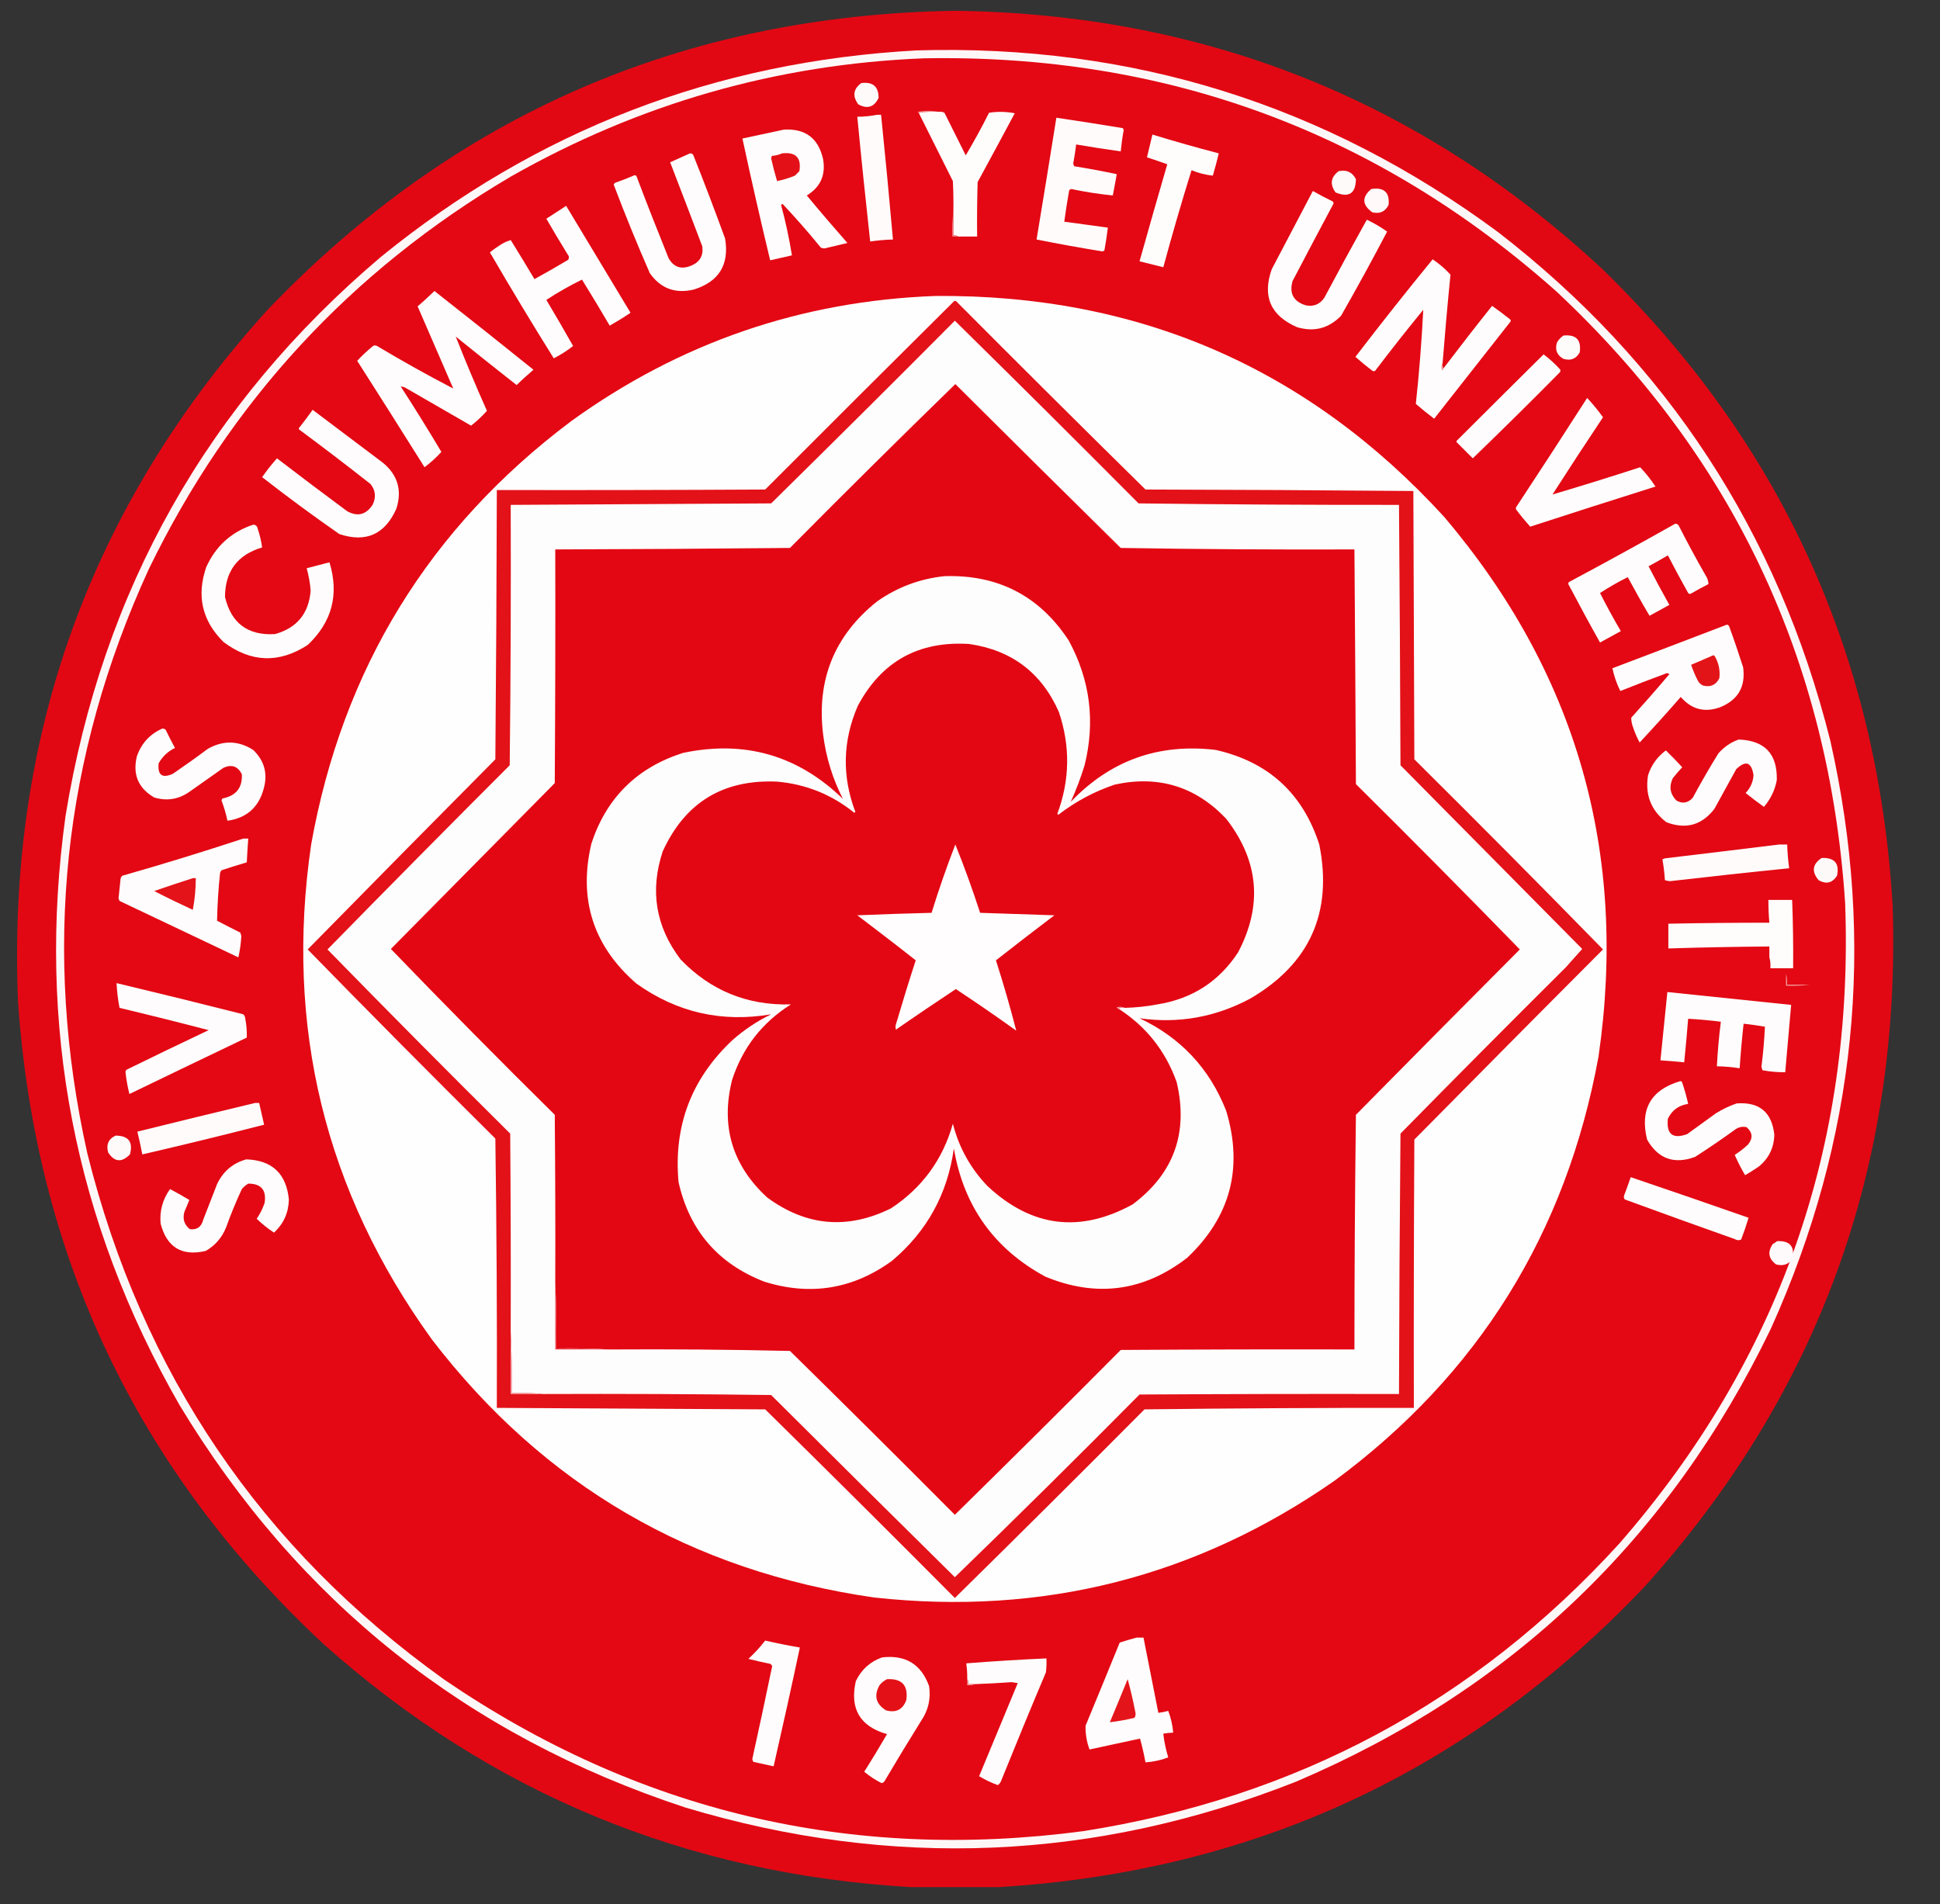 <?xml version="1.0" encoding="UTF-8"?>
<svg xmlns="http://www.w3.org/2000/svg" xmlns:xlink="http://www.w3.org/1999/xlink" version="1.1" id="katman_1" x="0px" y="0px" viewBox="0 0 1959 1923" style="enable-background:new 0 0 1959 1923;" xml:space="preserve">
<rect x="0" y="0" width="1959" height="1923" fill="#333333" stroke="none"/>
<style type="text/css">
	.st0{opacity:0.988;fill-rule:evenodd;clip-rule:evenodd;fill:#E30813;enable-background:new    ;}
	.st1{fill-rule:evenodd;clip-rule:evenodd;fill:#FEF7F8;}
	.st2{fill-rule:evenodd;clip-rule:evenodd;fill:#E30813;}
	.st3{fill-rule:evenodd;clip-rule:evenodd;fill:#FEFAFA;}
	.st4{fill-rule:evenodd;clip-rule:evenodd;fill:#F2888E;}
	.st5{fill-rule:evenodd;clip-rule:evenodd;fill:#FFFCFC;}
	.st6{fill-rule:evenodd;clip-rule:evenodd;fill:#FFFBFB;}
	.st7{fill-rule:evenodd;clip-rule:evenodd;fill:#FEFCFC;}
	.st8{fill-rule:evenodd;clip-rule:evenodd;fill:#E31117;}
	.st9{fill-rule:evenodd;clip-rule:evenodd;fill:#FFF9F9;}
	.st10{fill-rule:evenodd;clip-rule:evenodd;fill:#F39397;}
	.st11{fill-rule:evenodd;clip-rule:evenodd;fill:#FEFEFE;}
	.st12{fill-rule:evenodd;clip-rule:evenodd;fill:#E31118;}
	.st13{fill-rule:evenodd;clip-rule:evenodd;fill:#FEFDFD;}
	.st14{fill-rule:evenodd;clip-rule:evenodd;fill:#FEFBFB;}
	.st15{fill-rule:evenodd;clip-rule:evenodd;fill:#F5A2A6;}
	.st16{fill-rule:evenodd;clip-rule:evenodd;fill:#E30713;}
	.st17{fill-rule:evenodd;clip-rule:evenodd;fill:#E31418;}
	.st18{fill-rule:evenodd;clip-rule:evenodd;fill:#FEF9F9;}
	.st19{fill-rule:evenodd;clip-rule:evenodd;fill:#FFFDFD;}
	.st20{fill-rule:evenodd;clip-rule:evenodd;fill:#E31319;}
	.st21{fill-rule:evenodd;clip-rule:evenodd;fill:#F59FA3;}
	.st22{fill-rule:evenodd;clip-rule:evenodd;fill:#F28A90;}
	.st23{fill-rule:evenodd;clip-rule:evenodd;fill:#FEFAFB;}
	.st24{fill-rule:evenodd;clip-rule:evenodd;fill:#EA444E;}
	.st25{fill-rule:evenodd;clip-rule:evenodd;fill:#F7C0C3;}
	.st26{fill-rule:evenodd;clip-rule:evenodd;fill:#F6A7AA;}
	.st27{fill-rule:evenodd;clip-rule:evenodd;fill:#E4151A;}
</style>
<g>
	<path class="st0" d="M1008.7,1905.9c-29.7,0-59.3,0-89,0c-226.9-13.2-424.5-95-593-245.5C139,1485.5,36.2,1269.3,18.2,1011.9   c-11.1-268.3,72.9-501.3,252-699c188.6-196.9,419.9-297.6,694-302c252.1,3.2,470,90.1,653.5,260.5   c180.8,175.8,278.6,390.3,293.5,643.5c8.4,263.4-74.9,492.4-250,687C1484.3,1788.7,1266.8,1890.1,1008.7,1905.9z"></path>
</g>
<g>
	<path class="st1" d="M925.7,50.9c217.3-6.4,413,54.8,587,183.5c170.8,132,282.6,303.1,335.5,513.5c46.3,204.8,26.3,402.8-60,594   c-102.6,212.6-262.4,365.1-479.5,457.5c-202.7,80.1-408.3,88.8-617,26c-220.6-72.6-390.8-208.1-510.5-406.5   c-106.1-185-144.4-383.3-115-595C103.4,596,209.5,407.8,384.7,259.4C541.9,131.5,722.3,62,925.7,50.9z"></path>
</g>
<g>
	<path class="st2" d="M932.7,58.9c244.5-4.5,457.5,74,639,235.5c178.2,166.8,275.3,372.7,291.5,617.5c9.1,246.5-66.9,462.2-228,647   c-145.8,160-326.3,256.8-541.5,290.5c-235,31.1-450-19.9-645-153c-185.1-132.5-305.2-309.6-360.5-531.5   c-45.5-203.8-24.9-400.5,62-590C232.1,406,354,273.8,515.7,178.4C645.1,104.8,784.1,64.9,932.7,58.9z"></path>
</g>
<g>
	<path class="st3" d="M869.7,83.9c11.7-1.5,17.5,3.5,17.5,15c-4.5,9.3-11.3,11.5-20.5,6.5C860.6,97.1,861.6,89.9,869.7,83.9z"></path>
</g>
<g>
	<path class="st4" d="M947.7,112.9c-6.9-0.3-13.5,0-20,1c-0.5-0.1-0.9-0.4-1-1C933.9,111.6,940.9,111.6,947.7,112.9z"></path>
</g>
<g>
	<path class="st5" d="M947.7,112.9c2.1-0.3,4.1,0,6,1c7.2,14.3,14.3,28.7,21.5,43c8.3-14,16.2-28.3,23.5-43c8.7-1.4,17.4-1.2,26,0.5   c-12.4,23.2-24.9,46.4-37.5,69.5c-0.5,18.3-0.7,36.7-0.5,55c-6.3,0-12.7,0-19,0c-1.4-1-3.1-1.3-5-1c0-8,0-16,0-24   c0.2-10.3,0-20.7-0.5-31c-11.5-23-23-46-34.5-69C934.2,112.9,940.8,112.6,947.7,112.9z"></path>
</g>
<g>
	<path class="st6" d="M885.7,115.9c1.3,0,2.7,0,4,0c4.3,42,8.3,84,12,126c-7.7,0.2-15.4,0.9-23,2c-4.6-42-9-84-13-126   C872.6,117.9,879.2,117.2,885.7,115.9z"></path>
</g>
<g>
	<path class="st6" d="M1066.7,118.9c22.4,3.3,44.7,6.8,67,10.5c0.5,0.6,0.9,1.2,1,2c-1.3,7.1-2.3,14.3-3,21.5c-15-2.1-30-4.4-45-7   c-0.8,6.5-1.8,13-3,19.5c0.3,0.8,0.7,1.7,1,2.5c14.4,2.3,28.8,5,43,8c-1.3,7.2-2.6,14.4-4,21.5c-14.1-1.4-28.1-3.6-42-6.5   c-0.7,0.3-1.3,0.7-2,1c-1.9,10.6-3.6,21.3-5,32c14.7,2,29.3,4,44,6c-0.9,7.7-2.1,15.4-3.5,23c-0.6,0.5-1.2,0.9-2,1   c-22.3-3.6-44.4-7.6-66.5-12C1053.5,200.9,1060.2,159.9,1066.7,118.9z"></path>
</g>
<g>
	<path class="st7" d="M791.7,130.9c21.7-1.2,34.8,8.8,39.5,30c2.7,16-2.8,28.2-16.5,36.5c13.4,16.2,27.1,32.2,41,48   c-7,1.7-14,3.3-21,5c-2.1,0.8-4.1,0.6-6-0.5c-12.3-15.2-25.2-29.8-38.5-44c-0.5,0.3-1,0.7-1.5,1c4.6,16.8,8.2,33.8,11,51   c-7.3,1.7-14.7,3.3-22,5c-9.8-40.9-19.2-81.9-28-123C763.8,136.9,777.8,133.9,791.7,130.9z"></path>
</g>
<g>
	<path class="st5" d="M1163.7,135.9c22.2,6.8,44.5,13.1,67,19c-1.8,7.6-3.8,15.1-6,22.5c-7.4-0.8-14.6-2.6-21.5-5.5   c-10.1,32.4-19.6,65.1-28.5,98c-8-2-16-4-24-6c9.2-32.8,18.5-65.4,28-98c-6.8-2.4-13.6-4.8-20.5-7   C1160,151.3,1161.8,143.6,1163.7,135.9z"></path>
</g>
<g>
	<path class="st7" d="M696.7,154.9c1.6-0.1,2.8,0.5,3.5,2c11.1,27.8,21.7,55.8,32,84c4.4,26.3-6.1,43.5-31.5,51.5   c-18.8,4.5-33.6-1-44.5-16.5c-12.9-29.5-25.1-59.3-36.5-89.5c0.4-0.9,1.1-1.6,2-2c6.1-2.1,12.1-4.5,18-7c1.1-0.7,2.1-0.6,3,0.5   c10.5,27.8,21.4,55.5,32.5,83c5.2,9,12.7,11.5,22.5,7.5c8.9-3.6,12.7-10.1,11.5-19.5c-10.7-28.4-21.6-56.7-32.5-85   C683.4,160.9,690.1,157.9,696.7,154.9z"></path>
</g>
<g>
	<path class="st8" d="M789.7,154.9c13.9-1.6,19.7,4.4,17.5,18c-1.5,1.5-3,3-4.5,4.5c-5.8,2.4-11.8,4.2-18,5.5   c-2.3-7.6-4.3-15.3-6-23c0.1-0.9,0.4-1.8,1-2.5C783.3,157.1,786.6,156.3,789.7,154.9z"></path>
</g>
<g>
	<path class="st3" d="M1351.7,172.9c8-1.8,13.8,0.9,17.5,8c-0.2,14.5-7,19-20.5,13.5C1342.7,186.2,1343.7,179,1351.7,172.9z"></path>
</g>
<g>
	<path class="st9" d="M1384.7,190.9c12.8-2,18.7,3.3,17.5,16c-3.4,6.9-8.9,9.4-16.5,7.5C1375.4,206.9,1375,199.1,1384.7,190.9z"></path>
</g>
<g>
	<path class="st7" d="M1325.7,192.9c6.5,3.7,13.2,7.2,20,10.5c0.5,0.6,0.9,1.2,1,2c-13.9,26.1-27.8,52.2-41.5,78.5   c-3.5,12.5,1,20.7,13.5,24.5c7.8,1.5,13.9-1,18.5-7.5c14.1-26.5,28.4-52.8,43-79c7.2,3.4,14.1,7.4,20.5,12   c-15,28.7-30.5,57-46.5,85c-12.5,12.8-27.3,16.7-44.5,11.5c-26.7-11.6-35.2-31.1-25.5-58.5C1298.1,245.5,1311.9,219.2,1325.7,192.9   z"></path>
</g>
<g>
	<path class="st7" d="M571.7,207.9c21.6,35.9,43.3,71.9,65,108c-6.8,4.6-13.8,8.9-21,13c-9.1-15.6-18.5-31.1-28-46.5   c-12.3,6-24.3,12.8-36,20.5c9.2,15.4,18.2,30.9,27,46.5c-6,4.8-12.5,8.9-19.5,12.5c-22-35.2-43.5-70.9-64.5-107   c3.8-3.1,7.8-5.9,12-8.5c3-1.7,6-3,9-4c8.1,13.1,16.1,26.2,24,39.5c11.5-6.3,22.8-12.8,34-19.5c1.2-1.9,1-3.7-0.5-5.5   c-7.4-11.9-14.5-23.9-21.5-36C558.4,216.5,565.1,212.2,571.7,207.9z"></path>
</g>
<g>
	<path class="st10" d="M962.7,213.9c0,8,0,16,0,24c1.9-0.3,3.6,0,5,1c-2,0-4,0-6,0C961.4,230.4,961.7,222,962.7,213.9z"></path>
</g>
<g>
	<path class="st7" d="M1456.7,366.9c-1.1,2.1-1.3,4.5-0.5,7c0.7-0.5,1.2-1.2,1.5-2c16.1-21.2,32.4-42.2,49-63   c6.1,4.3,12.1,8.8,18,13.5c0.9,0.7,1.1,1.6,0.5,2.5c-25.7,32.7-51.3,65.3-77,98c-6.3-4.8-12.5-9.8-18.5-15   c3.4-31.6,5.9-63.3,7.5-95c-16.6,20.2-32.7,40.7-48.5,61.5c-1,0.7-2,0.7-3,0c-5.8-4.4-11.5-9.1-17-14c25.5-33.3,51.5-66.1,78-98.5   c6.7,4.5,12.7,9.7,18,15.5C1461.7,307.2,1459.1,337,1456.7,366.9z"></path>
</g>
<g>
	<path class="st7" d="M438.7,293.9c33.5,26.3,66.8,52.8,100,79.5c-5.8,5-11.5,10.1-17,15.5c-20.6-16.1-41.1-32.5-61.5-49   c9.9,25.1,20.4,50.1,31.5,75c-4.9,5.5-10.2,10.5-16,15c-21.7-12.5-43.3-25-65-37.5c-1.9-1.3-3.9-2-6-2c14.1,21.7,27.7,43.7,41,66   c-5.2,5.7-10.9,10.9-17,15.5c-22.5-35.9-45.2-71.8-68-107.5c5-5.4,10.4-10.4,16-15c1.3-0.7,2.7-0.7,4,0c25.4,15.2,51,29.5,77,43   c-12-27.7-24-55.3-36-83C427.6,304.4,433.2,299.2,438.7,293.9z"></path>
</g>
<g>
	<path class="st11" d="M944.7,298.9c204.9-1.6,376,72.7,513.5,223c133.8,157.6,185.8,339.2,156,545   c-32.6,178.4-121.4,321.3-266.5,428.5c-139.9,97.4-294.9,136.7-465,118C698,1586.8,549.1,1500,436.2,1352.9   c-108.1-149.7-148.8-316.4-122-500C345.9,675.5,433.4,533,576.7,425.4C686.4,346.1,809.1,303.9,944.7,298.9z"></path>
</g>
<g>
	<path class="st12" d="M963.7,303.9c0.7-0.1,1.4,0,2,0.5c63.4,63.7,127,127,191,190c90.2,0.2,180.4,0.7,270.5,1.5   c0.3,90.3,0.7,180.7,1,271c64,63.5,127.5,127.5,190.5,192c-63.7,63.8-127.2,127.9-190.5,192c-0.5,90.3-0.7,180.7-0.5,271   c-90.7-0.1-181.3,0.4-272,1.5c-63.5,63.9-127.4,127.4-191.5,190.5c-63.5-63.9-127.4-127.4-191.5-190.5c-90.3-0.5-180.7-1-271-1.5   c0.3-90.7-0.2-181.3-1.5-272c-63.7-63.2-126.9-126.9-189.5-191c63-64.2,126.2-128.2,189.5-192c0.8-90.7,1.3-181.3,1.5-272   c90.3,0.2,180.7,0,271-0.5C836.3,430.7,899.9,367.2,963.7,303.9z"></path>
</g>
<g>
	<path class="st13" d="M548.7,1407.9c-10.5-1-21.2-1.3-32-1c0.3-20.8,0-41.5-1-62c0.2-66.7,0-133.3-0.5-200   c-62-61.5-123.5-123.5-184.5-186c61-62.3,122.3-124.3,184-186c1-87.7,1.3-175.3,1-263c87.7-0.5,175.3-1,263-1.5   c62.1-61.1,124-122.6,185.5-184.5c62.1,61.1,124,122.6,185.5,184.5c87.7,1.1,175.3,1.6,263,1.5c0.7,87.7,1.2,175.3,1.5,263   c61.2,61.8,122.3,123.7,183.5,185.5c-5.5,6.2-11,12.3-16.5,18.5c-56,55.7-111.7,111.7-167,168c-0.8,87.7-1.3,175.3-1.5,263   c-87.3-0.2-174.7,0-262,0.5c-61.6,62.2-123.7,123.7-186.5,184.5c-62-61.2-123.8-122.5-185.5-184   C702,1407.9,625.4,1407.6,548.7,1407.9z"></path>
</g>
<g>
	<path class="st14" d="M1578.7,338.9c12.8-1.3,18.3,4.3,16.5,17c-3.7,6.6-9.2,8.7-16.5,6.5c-6.6-3.7-8.7-9.2-6.5-16.5   C1573.9,343,1576.1,340.7,1578.7,338.9z"></path>
</g>
<g>
	<path class="st7" d="M1558.7,357.9c5.9,4.4,11.4,9.4,16.5,15c0.7,1,0.7,2,0,3c-29,29.4-58.4,58.4-88,87c-5.3-5.3-10.7-10.7-16-16   c-0.7-0.7-0.7-1.3,0-2C1500.4,415.8,1529.5,386.8,1558.7,357.9z"></path>
</g>
<g>
	<path class="st15" d="M1456.7,366.9c-0.3,1.9,0.1,3.6,1,5c-0.3,0.8-0.8,1.5-1.5,2C1455.4,371.4,1455.6,369,1456.7,366.9z"></path>
</g>
<g>
	<path class="st16" d="M615.7,1362.9c-17.8-1-35.8-1.3-54-1c0.3-22.2,0-44.2-1-66c0.2-56.7,0-113.3-0.5-170   c-55.9-55.2-111.1-111.1-165.5-167.5c55.2-55.8,110.3-111.7,165.5-167.5c0.5-78.7,0.7-157.3,0.5-236c79-0.2,158-0.7,237-1.5   c55.2-55.7,110.9-110.9,167-165.5c55.5,55.3,111.2,110.5,167,165.5c78.7,1.3,157.3,1.8,236,1.5c0.6,79,1.1,158,1.5,237   c55.7,55.2,110.9,110.9,165.5,167c-55.3,55.5-110.5,111.2-165.5,167c-1,79-1.5,158-1.5,237c-78.7-0.2-157.3,0-236,0.5   c-55.5,55.9-111.4,111.4-167.5,166.5c-55.2-55.5-110.7-110.7-166.5-165.5C737,1363,676.4,1362.5,615.7,1362.9z"></path>
</g>
<g>
	<path class="st7" d="M1602.7,401.9c5.7,6.1,11,12.6,16,19.5c-17.2,25.8-34.2,51.8-51,78c29.5-8.7,59-17.9,88.5-27.5   c5.8,6,10.9,12.5,15.5,19.5c-42.2,13.3-84.4,26.8-126.5,40.5c-4.9-5.5-9.6-11.1-14-17c-0.7-1-0.7-2,0-3   C1555.3,475.3,1579.1,438.7,1602.7,401.9z"></path>
</g>
<g>
	<path class="st7" d="M315.7,413.9c23.6,17.8,47.3,35.7,71,53.5c15,12.4,19.5,27.9,13.5,46.5c-11.6,25.9-30.8,34.4-57.5,25.5   c-26.5-18.4-52.5-37.6-78-57.5c4.6-6.6,9.6-13,15-19c23.5,18,47.2,35.9,71,53.5c10.4,5.6,18.9,3.5,25.5-6.5c3.7-7.5,3.1-14.5-2-21   c-23.7-18.7-47.7-37-72-55c-0.7-0.7-0.7-1.3,0-2C306.9,426,311.4,420,315.7,413.9z"></path>
</g>
<g>
	<path class="st7" d="M1691.7,528.9c1.5,0,2.7,0.7,3.5,2c8.6,16.9,17.6,33.6,27,50c1.9,2.8,2.9,5.8,3,9c-5.9,3-11.8,6.2-17.5,9.5   c-1.1,0.7-2.1,0.6-3-0.5c-7-12.5-13.9-25.2-20.5-38c-6.4,3.8-12.9,7.5-19.5,11c6.8,13.2,13.8,26.2,21,39c-6.7,3.7-13.3,7.3-20,11   c-7.6-12.8-14.9-25.8-22-39c-9.7,4.8-19,10.2-28,16c6.6,13.1,13.6,25.9,21,38.5c-7,3.8-14,7.7-21,11.5   c-10.8-19.2-21.2-38.5-31.5-58c-0.7-1-0.7-2,0-3C1620.3,568.6,1656.2,548.9,1691.7,528.9z"></path>
</g>
<g>
	<path class="st7" d="M255.7,529.9c2.5,0.1,4,1.4,4.5,4c2.1,6.2,3.6,12.5,4.5,19c-24.9,7.4-37.4,24.1-37.5,50   c6.3,26.6,23.1,39.1,50.5,37.5c22.2-6.2,34.2-20.9,36-44c-0.6-7.6-2-15.1-4-22.5c7.7-2,15.3-4,23-6c9.9,32.5,2.6,60.3-22,83.5   c-29,18.8-57.3,17.8-85-3c-21.6-21.4-27.4-46.5-17.5-75.5C217.8,551.6,233.6,537.2,255.7,529.9z"></path>
</g>
<g>
	<path class="st13" d="M953.7,581.9c54.2-1.7,96,20,125.5,65c21.6,39.8,27,81.8,16,126c-3.9,12.7-8.6,25.1-14,37   c40-41.9,88.8-59.4,146.5-52.5c53,12,87.8,43.8,104.5,95.5c13.7,68.5-9.5,120.3-69.5,155.5c-35.2,18.9-72.5,25.6-112,20   c41.6,19.6,70.7,50.7,87.5,93.5c17.4,57.8,4.2,107.3-39.5,148.5c-43.9,33.9-91.6,40.2-143,19c-51.8-28-82.6-71.2-92.5-129.5   c-6.4,46-27.2,83.8-62.5,113.5c-39.4,28.6-82.4,35.6-129,21c-46.7-18.2-75.5-51.7-86.5-100.5c-5.2-56.8,13-104.6,54.5-143.5   c11.8-10.4,24.8-19.1,39-26c-49.8,8.5-95.1-1.8-136-31c-43.6-37.8-58.8-85-45.5-141.5c15.2-46.2,46.1-76.7,92.5-91.5   c62.3-13.1,116.1,2.4,161.5,46.5c-10.4-20.3-17.1-42-20-65c-6.8-55.3,11.4-100.1,54.5-134.5C906.2,593,928.9,584.5,953.7,581.9z"></path>
</g>
<g>
	<path class="st7" d="M1743.7,630.9c1.2,0.1,2.1,0.7,2.5,2c5,13.6,9.6,27.3,14,41c2.7,19.6-5.1,33.1-23.5,40.5   c-15.6,5.5-28.7,2-39.5-10.5c-13.6,15.6-27.4,30.9-41.5,46c-2.6-4.8-4.8-9.8-6.5-15c-1.3-3.3-2-6.6-2-10   c13.1-14.5,25.9-29.1,38.5-44c-1.2-1.1-2.6-1.3-4-0.5c-15.3,5.6-30.4,11.5-45.5,17.5c-3.7-7.4-6.3-15-8-23   C1666.8,660.3,1705.3,645.6,1743.7,630.9z"></path>
</g>
<g>
	<path class="st16" d="M1135.7,1017.9c-2.5-1.1-5.1-1.3-8-0.5c0.5,0.7,1.2,1.2,2,1.5c27.8,18,47.3,42.6,58.5,74   c12,51.1-2.8,92.3-44.5,123.5c-53.3,29.2-102.1,23-146.5-18.5c-17.1-17.8-28.8-38.8-35-63c-10.2,36.3-31.1,64.8-62.5,85.5   c-44,21.7-85.6,18-125-11c-35.2-32.4-47.1-71.9-35.5-118.5c10.6-32.8,30.4-58.2,59.5-76.5c-44,1.2-81.2-13.9-111.5-45.5   c-25.1-33-31.1-69.4-18-109c22.5-49.4,61-72.9,115.5-70.5c29.3,2.6,55.3,13.1,78,31.5c0.3-0.3,0.7-0.7,1-1   c-13.6-36-12.8-71.7,2.5-107c23.9-44.9,61.4-65.7,112.5-62.5c42.8,6.2,73,29,90.5,68.5c11.7,34.6,11.2,68.9-1.5,103   c0.3,0.3,0.7,0.7,1,1c17.2-13.3,36.2-23.5,57-30.5c44.1-9.6,81.6,1.9,112.5,34.5c33,42.5,37,87.5,12,135   c-19.3,29.4-46.4,46.9-81.5,52.5C1157.8,1016.5,1146.8,1017.6,1135.7,1017.9z"></path>
</g>
<g>
	<path class="st17" d="M1729.7,661.9c0.9-0.1,1.5,0.2,2,1c3.9,6.9,5.4,14.2,4.5,22c-3.4,6.9-8.9,9.4-16.5,7.5   c-2.5-1.2-4.3-3-5.5-5.5c-2.6-5-4.7-10.2-6.5-15.5C1715.1,668.3,1722.5,665.1,1729.7,661.9z"></path>
</g>
<g>
	<path class="st7" d="M163.7,735.9c1.3-0.2,2.5,0.2,3.5,1c3,6.3,6.2,12.4,9.5,18.5c-7.1,3.4-12.6,8.6-16.5,15.5   c-1.2,12,3.6,15.5,14.5,10.5c11.8-8.1,23.5-16.4,35-25c15.5-8.9,30.9-8.6,46,1c11.4,11,14.9,24.2,10.5,39.5   c-5.1,18.6-17.3,29.3-36.5,32c-1.5-7-3.5-13.8-6-20.5c0.1-0.8,0.5-1.4,1-2c13.7-2.7,20.2-10.8,19.5-24.5c-4-8-10.1-10.2-18.5-6.5   c-11.3,8-22.7,16-34,24c-11.1,7.9-23.1,9.9-36,6c-16.1-9.4-21.9-23.2-17.5-41.5C142.7,750.9,151.2,741.5,163.7,735.9z"></path>
</g>
<g>
	<path class="st7" d="M1755.7,746.9c26.4,0.9,39.2,14.6,38.5,41c-1.9,10.2-6.3,19.2-13,27c-6.3-4.5-12.4-9.2-18.5-14   c4.8-5,7.5-11,8-18c-2.1-13.3-7.9-15.3-17.5-6c-7.3,13.3-14.7,26.7-22,40c-12.7,16.5-28.8,21-48.5,13.5   c-15.6-12-21.7-27.8-18.5-47.5c3.3-10.2,9.3-18.6,18-25c5.7,5.5,11.2,11.2,16.5,17c-3.3,3.5-6.5,7.2-9.5,11   c-4,8.4-2.8,15.9,3.5,22.5c6.1,3.6,11.6,2.7,16.5-2.5c8.3-15.3,16.9-30.3,26-45C1740.9,754.4,1747.7,749.7,1755.7,746.9z"></path>
</g>
<g>
	<path class="st7" d="M245.7,846.9c1.7,0,3.3,0,5,0c-0.6,8-1.1,16-1.5,24c-8.5,2.6-17,5.2-25.5,8c-0.8,0.9-1.3,1.9-1.5,3   c-1.7,16-2.7,32-3,48c7.8,4.1,15.6,8.1,23.5,12c0.3,1.2,0.7,2.3,1,3.5c-0.4,7.3-1.4,14.5-3,21.5c-40-19-80-38-120-57   c-0.3-0.8-0.7-1.7-1-2.5c0.7-6.5,1.4-13,2-19.5c0.2-1.5,0.9-2.7,2-3.5C164.7,872.7,205.4,860.2,245.7,846.9z"></path>
</g>
<g>
	<path class="st18" d="M1839.5,866.5c13-0.5,18.2,5.5,15.5,18c-4.7,7.3-10.9,8.8-18.5,4.5C1829.1,880.3,1830.1,872.8,1839.5,866.5z"></path>
</g>
<g>
	<path class="st6" d="M1796.7,852.9c2.7,0,5.3,0,8,0c0.2,8,0.9,16,2,24c-40,4-80,8.4-120,13c-1.9,0-3.8-0.4-5.5-1   c-0.4-7.1-1.3-14.1-2.5-21c0.8-0.3,1.7-0.7,2.5-1C1719.9,862.3,1758.4,857.6,1796.7,852.9z"></path>
</g>
<g>
	<path class="st19" d="M964.7,852.9c9.1,22.6,17.4,45.6,25,69c25,0.8,50,1.7,75,2.5c-19.8,15-39.5,30.2-59,45.5   c7.5,23.5,14.4,47.2,20.5,71c-20.1-14.4-40.4-28.4-61-42c-20.3,13.5-40.5,27.1-60.5,41c-0.7-2.3-0.5-4.6,0.5-7   c6.2-21.1,12.7-42.1,19.5-63c-19.5-15.4-39.2-30.5-59-45.5c25-1,50-1.9,75-2.5C947.9,898.6,955.9,875.6,964.7,852.9z"></path>
</g>
<g>
	<path class="st20" d="M194.7,886.9c1,0,2,0,3,0c0,10.8-1,21.4-3,32c-13.2-6.1-26.2-12.4-39-19C168.7,895.4,181.7,891.1,194.7,886.9   z"></path>
</g>
<g>
	<path class="st5" d="M1810.7,977.9c-7.7,0-15.3,0-23,0c0.3-3.9,0-7.5-1-11c0-3.7,0-7.3,0-11c-34,0.3-68,0.9-102,2   c0-8.3,0-16.7,0-25c34-0.7,68-1,102-1c-0.7-7.6-1-15.3-1-23c8,0,16,0,24,0C1810.6,931.9,1810.9,954.9,1810.7,977.9z"></path>
</g>
<g>
	<path class="st21" d="M1803.5,983.5c1,3.5,1.3,7.1,1,11c7.7,0,15.3,0,23,0c-7.8,1-15.8,1.3-24,1   C1803.5,991.5,1803.5,987.5,1803.5,983.5z"></path>
</g>
<g>
	<path class="st7" d="M117.7,992.9c42.7,10.2,85.4,20.7,128,31.5c1.2,1.2,1.9,2.7,2,4.5c1.2,6.3,1.7,12.6,1.5,19   c-39.5,18.9-79,37.9-118.5,57c-1.9-7.3-3.2-14.8-4-22.5c0.1-0.8,0.5-1.4,1-2c27.6-13.5,55.2-26.9,83-40   c-29.9-7.8-59.9-15.3-90-22.5C119.1,1009.6,118.1,1001.3,117.7,992.9z"></path>
</g>
<g>
	<path class="st7" d="M1683.7,1001.9c41.7,4.3,83.3,8.6,125,13c-2,22.7-4,45.3-6,68c-7.8,0.1-15.4-0.6-23-2c-0.3-1.2-0.7-2.3-1-3.5   c1.7-13.5,2.9-27,3.5-40.5c-7.1-1.2-14.3-2.2-21.5-3c-1.7,15-3,30-4,45c-7.6-1.2-15.3-1.9-23-2c0.8-15.1,2.1-30.1,4-45   c-11-1.4-22-2.4-33-3c-1.2,14.7-2.5,29.3-4,44c-8-0.8-16-1.5-24-2C1679.1,1047.9,1681.4,1024.9,1683.7,1001.9z"></path>
</g>
<g>
	<path class="st22" d="M1135.7,1017.9c-2.2-0.3-4.2,0-6,1c-0.8-0.3-1.5-0.8-2-1.5C1130.6,1016.6,1133.2,1016.8,1135.7,1017.9z"></path>
</g>
<g>
	<path class="st7" d="M1696.7,1091.9c1,0,1.7,0.5,2,1.5c2.4,7.1,4.4,14.3,6,21.5c-9.6,1.4-16.4,6.4-20.5,15   c-1.6,15.6,4.9,20.8,19.5,15.5c9.7-7,19.3-14,29-21c6.6-4.1,13.6-7.5,21-10c22.8-1.7,35.5,8.8,38,31.5c-0.3,13.3-5.6,24.2-16,32.5   c-4.4,3-8.9,5.8-13.5,8.5c-3.9-6.6-7.4-13.4-10.5-20.5c4.7-3,9.2-6.5,13.5-10.5c5.1-6.4,4.6-12.2-1.5-17.5c-3.9-0.9-7.6-0.2-11,2   c-13.4,9.7-27.1,19.1-41,28c-21.2,7.8-37.4,2-48.5-17.5C1655.8,1120.4,1666.9,1100.7,1696.7,1091.9z"></path>
</g>
<g>
	<path class="st6" d="M257.7,1113.9c1.3,0,2.7,0,4,0c1.7,7.3,3.3,14.7,5,22c-40.9,10.5-81.9,20.5-123,30c-1.5-7.7-3.1-15.4-5-23   C178.4,1133,218.1,1123.4,257.7,1113.9z"></path>
</g>
<g>
	<path class="st3" d="M116.7,1146.9c13.1,0.1,17.9,6.4,14.5,19c-8.3,8.5-15.7,7.8-22-2C107,1156,109.5,1150.3,116.7,1146.9z"></path>
</g>
<g>
	<path class="st7" d="M248.7,1170.9c26.1,0.9,40.4,14.4,43,40.5c-0.3,13.4-5.3,24.5-15,33.5c-6.3-4.1-12.1-8.8-17.5-14   c3.3-4.8,6-10.1,8-16c2-13-3.5-19.5-16.5-19.5c-2.5,1.5-4.6,3.3-6.5,5.5c-5.9,12.8-11.3,25.8-16,39c-4.2,10.2-11,18.1-20.5,23.5   c-24,5.6-39.2-3.6-45.5-27.5c-1.2-12.8,2-24.5,9.5-35c6.6,3.5,13.1,7.2,19.5,11c-1.6,3.9-3.2,7.9-5,12c-2,7.2-0.2,13,5.5,17.5   c7.2,0.9,11.7-2.3,13.5-9.5c4.7-12,9.3-24,14-36C225.3,1183,235.1,1174.7,248.7,1170.9z"></path>
</g>
<g>
	<path class="st7" d="M1646.7,1188.9c39.8,13.5,79.4,27.1,119,41c-2.2,7.4-4.7,14.7-7.5,22c-2.2,1-4.3,0.8-6.5-0.5   c-37.1-13.1-74.1-26.5-111-40c-1.1-1.4-1.2-2.9-0.5-4.5C1642.5,1200.9,1644.6,1194.9,1646.7,1188.9z"></path>
</g>
<g>
	<path class="st23" d="M1794.5,1253.5c12.9-0.6,18.1,5.4,15.5,18c-4.1,5.6-9.6,7.4-16.5,5.5c-7.7-5.7-8.8-12.5-3.5-20.5   C1791.7,1255.6,1793.2,1254.6,1794.5,1253.5z"></path>
</g>
<g>
	<path class="st24" d="M560.7,1295.9c1,21.8,1.3,43.8,1,66c18.2-0.3,36.2,0,54,1c-18.3,0-36.7,0-55,0   C560.7,1340.6,560.7,1318.2,560.7,1295.9z"></path>
</g>
<g>
	<path class="st25" d="M515.7,1344.9c1,20.5,1.3,41.2,1,62c10.8-0.3,21.5,0,32,1c-11,0-22,0-33,0   C515.7,1386.9,515.7,1365.9,515.7,1344.9z"></path>
</g>
<g>
	<path class="st7" d="M1147.7,1653.9c2.3,0,4.7,0,7,0c5,25.3,10,50.7,15,76c3.4-0.4,6.7-1.1,10-2c2.7,7.1,4.3,14.4,5,22   c-3.4,0.1-6.7,0.4-10,1c0.9,8.2,2.6,16.2,5,24c-7.4,2.8-15.1,4.5-23,5c-1.5-8.1-3.3-16.1-5.5-24c-17,3.7-34,7.3-51,11   c-2.9-7.8-4.2-15.8-4-24c11.6-28,23.1-56,34.5-84C1136.4,1657.1,1142.1,1655.4,1147.7,1653.9z"></path>
</g>
<g>
	<path class="st7" d="M772.7,1656.9c11.6,2.7,23.3,5,35,7c-8.5,40.1-17.4,80.1-26.5,120c-6.8-1.5-13.6-3-20.5-4.5   c-0.6-0.9-0.9-1.9-1-3c6.9-31.1,13.5-62.3,20-93.5c-0.3-1.2-1-2-2-2.5c-7.4-1.5-14.7-3.2-22-5   C761.9,1669.7,767.6,1663.5,772.7,1656.9z"></path>
</g>
<g>
	<path class="st7" d="M890.7,1673.9c23.7-2.8,39.5,6.9,47.5,29c1.9,12.7-0.8,24.4-8,35c-12.6,20.2-24.9,40.5-37,61   c-0.7,1.1-1.7,1.7-3,2c-6.3-3.2-12.2-7.1-17.5-11.5c7.9-12.5,15.6-25.2,23-38c-27.3-7.8-37.8-25.6-31.5-53.5   C869.8,1686.2,878.6,1678.2,890.7,1673.9z"></path>
</g>
<g>
	<path class="st7" d="M984.7,1700.9c-2.3,0-4.7,0-7,0c0.3-1.9,0-3.6-1-5c0.1-5.4-0.2-10.7-1-16c27-2.1,54-3.8,81-5   c0.2,4.7,0,9.3-0.5,14c-15.3,36.2-30.3,72.6-45,109c-0.7,2.1-1.8,3.7-3.5,5c-6.7-2.4-13-5.4-19-9c13-31.3,26-62.7,39-94   c-2-0.3-4-0.7-6-1C1009.4,1699.8,997,1700.4,984.7,1700.9z"></path>
</g>
<g>
	<path class="st8" d="M895.7,1695.9c15-0.8,21.5,6.2,19.5,21c-3.5,9.7-10.3,13.2-20.5,10.5c-10.3-6.4-12.5-14.9-6.5-25.5   C890.3,1699.3,892.8,1697.3,895.7,1695.9z"></path>
</g>
<g>
	<path class="st26" d="M976.7,1695.9c1,1.4,1.3,3.1,1,5c2.3,0,4.7,0,7,0c-2.4,1-5.1,1.3-8,1C976.7,1699.9,976.7,1697.9,976.7,1695.9   z"></path>
</g>
<g>
	<path class="st27" d="M1138.7,1695.9c2.9,10.4,5.4,21.1,7.5,32c0.8,2.4,0.7,4.7-0.5,7c-8.3,2-16.6,3.5-25,4.5   C1126.8,1724.9,1132.8,1710.4,1138.7,1695.9z"></path>
</g>
</svg>
